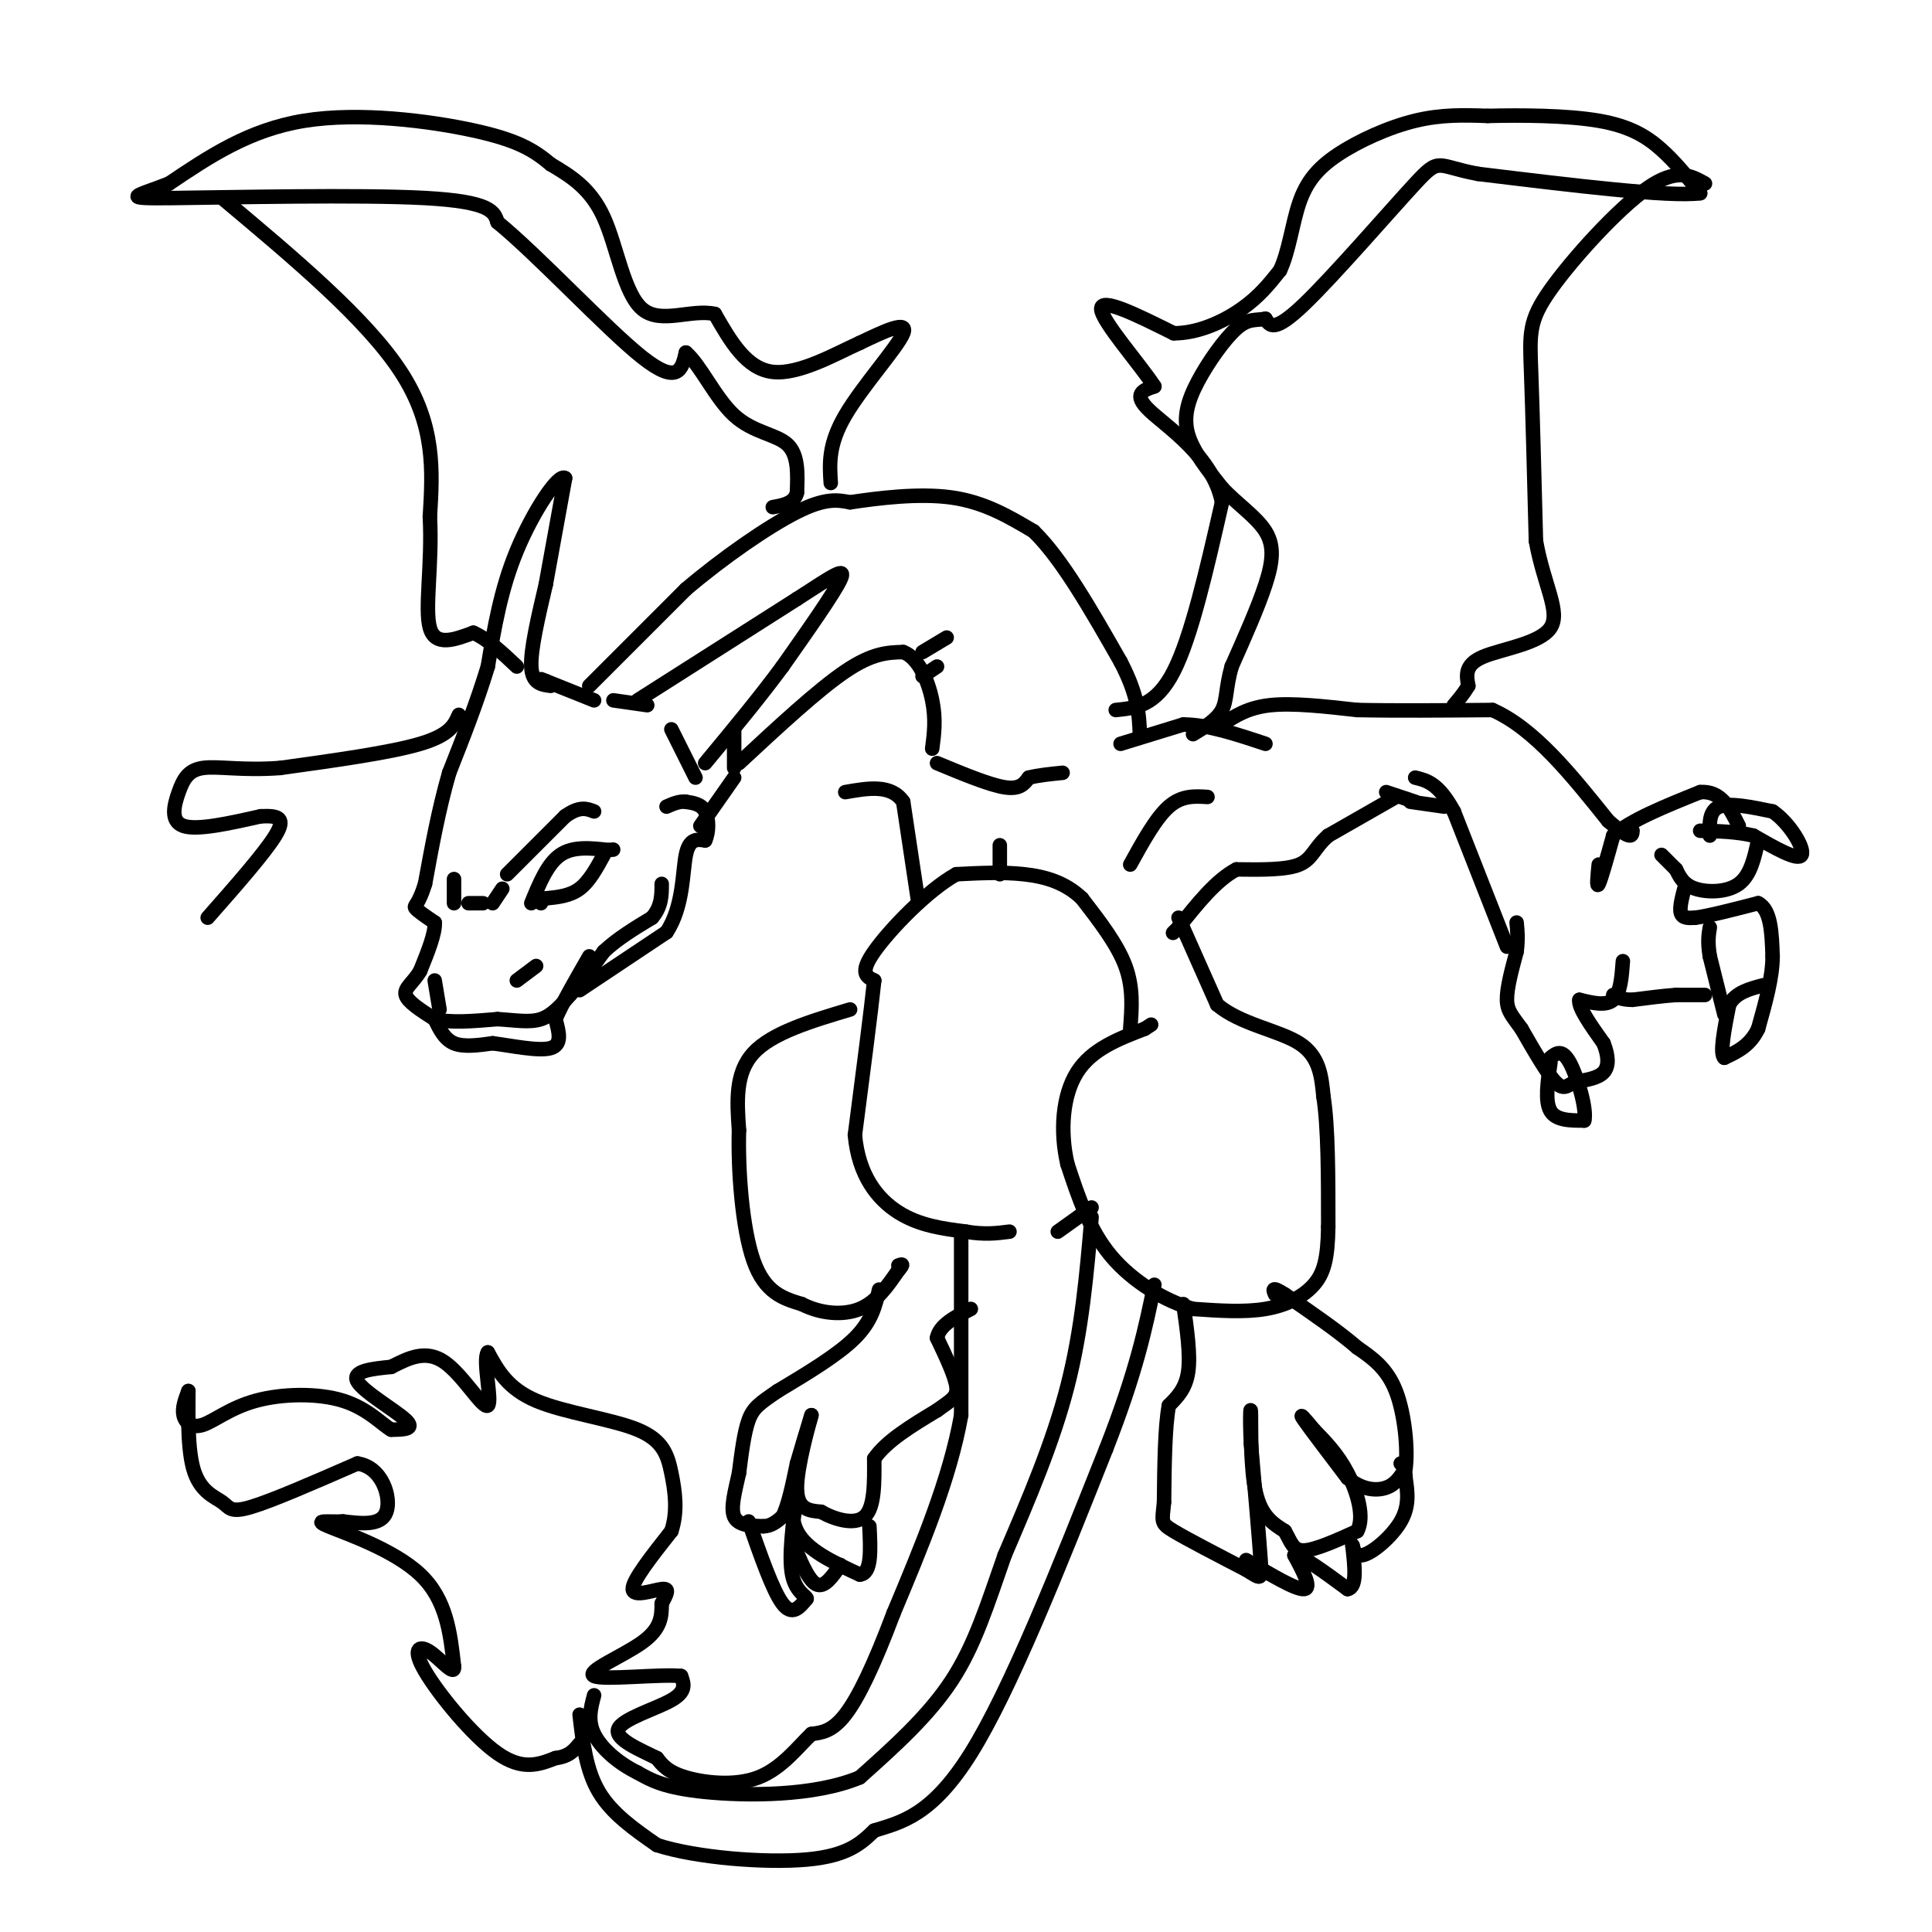 <svg viewBox='0 0 400 400' version='1.1' xmlns='http://www.w3.org/2000/svg' xmlns:xlink='http://www.w3.org/1999/xlink'><g fill='none' stroke='#000000' stroke-width='3' stroke-linecap='round' stroke-linejoin='round'><path d='M114,142c-1.917,-0.250 -3.833,-0.500 -4,-4c-0.167,-3.500 1.417,-10.250 3,-17'/><path d='M113,121c1.167,-6.500 2.583,-14.250 4,-22'/><path d='M117,99c-1.333,-1.156 -6.667,6.956 -10,15c-3.333,8.044 -4.667,16.022 -6,24'/><path d='M101,138c-2.333,7.667 -5.167,14.833 -8,22'/><path d='M93,160c-2.167,7.500 -3.583,15.250 -5,23'/><path d='M88,183c-1.400,4.556 -2.400,4.444 -2,5c0.400,0.556 2.200,1.778 4,3'/><path d='M90,191c0.167,2.167 -1.417,6.083 -3,10'/><path d='M87,201c-1.400,2.444 -3.400,3.556 -3,5c0.400,1.444 3.200,3.222 6,5'/><path d='M90,211c3.167,0.833 8.083,0.417 13,0'/><path d='M103,211c3.756,0.222 6.644,0.778 9,0c2.356,-0.778 4.178,-2.889 6,-5'/><path d='M118,206c2.167,-2.333 4.583,-5.667 7,-9'/><path d='M125,197c2.833,-2.667 6.417,-4.833 10,-7'/><path d='M135,190c2.000,-2.333 2.000,-4.667 2,-7'/><path d='M90,211c1.000,2.083 2.000,4.167 4,5c2.000,0.833 5.000,0.417 8,0'/><path d='M102,216c3.867,0.489 9.533,1.711 12,1c2.467,-0.711 1.733,-3.356 1,-6'/><path d='M115,211c1.333,-3.167 4.167,-8.083 7,-13'/><path d='M120,205c0.000,0.000 18.000,-12.000 18,-12'/><path d='M138,193c3.511,-5.289 3.289,-12.511 4,-16c0.711,-3.489 2.356,-3.244 4,-3'/><path d='M146,174c0.800,-1.711 0.800,-4.489 0,-6c-0.800,-1.511 -2.400,-1.756 -4,-2'/><path d='M142,166c-1.333,-0.167 -2.667,0.417 -4,1'/><path d='M144,161c0.000,0.000 -5.000,-10.000 -5,-10'/><path d='M127,145c0.000,0.000 7.000,1.000 7,1'/><path d='M132,145c0.000,0.000 33.000,-21.000 33,-21'/><path d='M165,124c7.667,-4.956 10.333,-6.844 9,-4c-1.333,2.844 -6.667,10.422 -12,18'/><path d='M162,138c-4.667,6.333 -10.333,13.167 -16,20'/><path d='M152,151c0.000,0.000 0.000,8.000 0,8'/><path d='M123,145c0.000,0.000 -10.000,-4.000 -10,-4'/><path d='M113,141c-1.667,-0.667 -0.833,-0.333 0,0'/><path d='M110,187c1.667,-4.083 3.333,-8.167 6,-10c2.667,-1.833 6.333,-1.417 10,-1'/><path d='M126,176c1.667,-0.167 0.833,-0.083 0,0'/><path d='M105,181c0.000,0.000 12.000,-12.000 12,-12'/><path d='M117,169c3.000,-2.167 4.500,-1.583 6,-1'/><path d='M104,184c0.000,0.000 -2.000,3.000 -2,3'/><path d='M100,187c0.000,0.000 -3.000,0.000 -3,0'/><path d='M94,187c0.000,0.000 0.000,-5.000 0,-5'/><path d='M91,209c0.000,0.000 -1.000,-6.000 -1,-6'/><path d='M107,203c0.000,0.000 4.000,-3.000 4,-3'/><path d='M125,177c-1.500,2.750 -3.000,5.500 -5,7c-2.000,1.500 -4.500,1.750 -7,2'/><path d='M113,186c-1.333,0.500 -1.167,0.750 -1,1'/><path d='M122,142c0.000,0.000 20.000,-20.000 20,-20'/><path d='M142,122c7.733,-6.578 17.067,-13.022 23,-16c5.933,-2.978 8.467,-2.489 11,-2'/><path d='M176,104c5.622,-0.844 14.178,-1.956 21,-1c6.822,0.956 11.911,3.978 17,7'/><path d='M214,110c5.833,5.667 11.917,16.333 18,27'/><path d='M232,137c3.667,7.000 3.833,11.000 4,15'/><path d='M232,154c0.000,0.000 13.000,-4.000 13,-4'/><path d='M245,150c5.000,0.000 11.000,2.000 17,4'/><path d='M234,179c2.667,-4.833 5.333,-9.667 8,-12c2.667,-2.333 5.333,-2.167 8,-2'/><path d='M207,175c0.000,0.000 0.000,6.000 0,6'/><path d='M190,186c0.000,0.000 -3.000,-20.000 -3,-20'/><path d='M187,166c-2.500,-3.667 -7.250,-2.833 -12,-2'/><path d='M152,161c0.000,0.000 -7.000,10.000 -7,10'/><path d='M153,158c8.167,-7.583 16.333,-15.167 22,-19c5.667,-3.833 8.833,-3.917 12,-4'/><path d='M187,135c3.200,1.156 5.200,6.044 6,10c0.800,3.956 0.400,6.978 0,10'/><path d='M191,135c0.000,0.000 5.000,-3.000 5,-3'/><path d='M191,140c0.000,0.000 3.000,-2.000 3,-2'/><path d='M194,158c5.417,2.250 10.833,4.500 14,5c3.167,0.500 4.083,-0.750 5,-2'/><path d='M213,161c2.000,-0.500 4.500,-0.750 7,-1'/><path d='M253,150c2.667,-1.750 5.333,-3.500 10,-4c4.667,-0.500 11.333,0.250 18,1'/><path d='M281,147c7.667,0.167 17.833,0.083 28,0'/><path d='M309,147c8.667,3.833 16.333,13.417 24,23'/><path d='M333,170c4.833,4.167 4.917,3.083 5,2'/><path d='M331,179c-0.250,2.500 -0.500,5.000 0,4c0.500,-1.000 1.750,-5.500 3,-10'/><path d='M334,173c3.500,-3.167 10.750,-6.083 18,-9'/><path d='M352,164c4.333,-0.333 6.167,3.333 8,7'/><path d='M354,173c-0.083,-2.583 -0.167,-5.167 2,-6c2.167,-0.833 6.583,0.083 11,1'/><path d='M367,168c3.489,2.333 6.711,7.667 6,9c-0.711,1.333 -5.356,-1.333 -10,-4'/><path d='M363,173c-3.500,-0.833 -7.250,-0.917 -11,-1'/><path d='M364,174c-0.778,3.600 -1.556,7.200 -4,9c-2.444,1.800 -6.556,1.800 -9,1c-2.444,-0.800 -3.222,-2.400 -4,-4'/><path d='M347,180c-1.167,-1.167 -2.083,-2.083 -3,-3'/><path d='M349,183c-0.667,2.417 -1.333,4.833 -1,6c0.333,1.167 1.667,1.083 3,1'/><path d='M351,190c2.667,-0.333 7.833,-1.667 13,-3'/><path d='M364,187c2.667,1.333 2.833,6.167 3,11'/><path d='M367,198c0.000,4.333 -1.500,9.667 -3,15'/><path d='M364,213c-1.667,3.500 -4.333,4.750 -7,6'/><path d='M357,219c-1.000,-0.833 0.000,-5.917 1,-11'/><path d='M358,208c1.333,-2.500 4.167,-3.250 7,-4'/><path d='M357,210c0.000,0.000 -3.000,-12.000 -3,-12'/><path d='M354,198c-0.500,-3.000 -0.250,-4.500 0,-6'/><path d='M353,206c0.000,0.000 -6.000,0.000 -6,0'/><path d='M347,206c-2.500,0.167 -5.750,0.583 -9,1'/><path d='M338,207c-2.167,0.000 -3.083,-0.500 -4,-1'/><path d='M336,199c-0.250,3.333 -0.500,6.667 -2,8c-1.500,1.333 -4.250,0.667 -7,0'/><path d='M327,207c-0.333,1.500 2.333,5.250 5,9'/><path d='M332,216c1.044,2.644 1.156,4.756 0,6c-1.156,1.244 -3.578,1.622 -6,2'/><path d='M326,224c-1.511,0.800 -2.289,1.800 -4,0c-1.711,-1.800 -4.356,-6.400 -7,-11'/><path d='M315,213c-1.844,-2.600 -2.956,-3.600 -3,-6c-0.044,-2.400 0.978,-6.200 2,-10'/><path d='M314,197c0.333,-2.667 0.167,-4.333 0,-6'/><path d='M312,196c0.000,0.000 -11.000,-28.000 -11,-28'/><path d='M301,168c-3.167,-5.833 -5.583,-6.417 -8,-7'/><path d='M293,166c0.000,0.000 -6.000,-2.000 -6,-2'/><path d='M292,166c0.000,0.000 7.000,1.000 7,1'/><path d='M289,165c0.000,0.000 -14.000,8.000 -14,8'/><path d='M275,173c-2.933,2.533 -3.267,4.867 -6,6c-2.733,1.133 -7.867,1.067 -13,1'/><path d='M256,180c-4.167,2.167 -8.083,7.083 -12,12'/><path d='M244,192c-2.000,2.000 -1.000,1.000 0,0'/><path d='M321,220c-0.583,4.000 -1.167,8.000 0,10c1.167,2.000 4.083,2.000 7,2'/><path d='M328,232c0.600,-2.311 -1.400,-9.089 -3,-12c-1.600,-2.911 -2.800,-1.956 -4,-1'/><path d='M244,190c0.000,0.000 8.000,18.000 8,18'/><path d='M252,208c4.800,4.089 12.800,5.311 17,8c4.200,2.689 4.600,6.844 5,11'/><path d='M274,227c1.000,6.333 1.000,16.667 1,27'/><path d='M275,254c-0.107,6.595 -0.875,9.583 -3,12c-2.125,2.417 -5.607,4.262 -10,5c-4.393,0.738 -9.696,0.369 -15,0'/><path d='M247,271c-5.711,-1.600 -12.489,-5.600 -17,-11c-4.511,-5.400 -6.756,-12.200 -9,-19'/><path d='M221,241c-1.578,-6.778 -1.022,-14.222 2,-19c3.022,-4.778 8.511,-6.889 14,-9'/><path d='M237,213c2.333,-1.500 1.167,-0.750 0,0'/><path d='M234,213c0.333,-4.250 0.667,-8.500 -1,-13c-1.667,-4.500 -5.333,-9.250 -9,-14'/><path d='M224,186c-3.444,-3.289 -7.556,-4.511 -12,-5c-4.444,-0.489 -9.222,-0.244 -14,0'/><path d='M198,181c-5.956,3.289 -13.844,11.511 -17,16c-3.156,4.489 -1.578,5.244 0,6'/><path d='M181,203c-0.667,6.333 -2.333,19.167 -4,32'/><path d='M177,235c0.756,8.356 4.644,13.244 9,16c4.356,2.756 9.178,3.378 14,4'/><path d='M200,255c3.833,0.667 6.417,0.333 9,0'/><path d='M219,255c0.000,0.000 7.000,-5.000 7,-5'/><path d='M176,209c-8.083,2.417 -16.167,4.833 -20,9c-3.833,4.167 -3.417,10.083 -3,16'/><path d='M153,234c-0.244,8.089 0.644,20.311 3,27c2.356,6.689 6.178,7.844 10,9'/><path d='M166,270c3.867,1.978 8.533,2.422 12,1c3.467,-1.422 5.733,-4.711 8,-8'/><path d='M186,263c1.333,-1.500 0.667,-1.250 0,-1'/><path d='M182,267c-0.750,3.250 -1.500,6.500 -5,10c-3.500,3.500 -9.750,7.250 -16,11'/><path d='M161,288c-3.733,2.556 -5.067,3.444 -6,6c-0.933,2.556 -1.467,6.778 -2,11'/><path d='M153,305c-0.800,3.622 -1.800,7.178 -1,9c0.800,1.822 3.400,1.911 6,2'/><path d='M158,316c1.667,0.000 2.833,-1.000 4,-2'/><path d='M162,314c1.167,-2.167 2.083,-6.583 3,-11'/><path d='M165,303c1.000,-3.500 2.000,-6.750 3,-10'/><path d='M168,293c-0.422,1.556 -2.978,10.444 -3,15c-0.022,4.556 2.489,4.778 5,5'/><path d='M170,313c2.689,1.533 6.911,2.867 9,1c2.089,-1.867 2.044,-6.933 2,-12'/><path d='M181,302c2.500,-3.667 7.750,-6.833 13,-10'/><path d='M194,292c3.089,-2.222 4.311,-2.778 4,-5c-0.311,-2.222 -2.156,-6.111 -4,-10'/><path d='M194,277c0.500,-2.667 3.750,-4.333 7,-6'/><path d='M245,270c0.750,5.250 1.500,10.500 1,14c-0.500,3.500 -2.250,5.250 -4,7'/><path d='M242,291c-0.833,4.500 -0.917,12.250 -1,20'/><path d='M241,311c-0.378,4.089 -0.822,4.311 2,6c2.822,1.689 8.911,4.844 15,8'/><path d='M258,325c3.089,1.867 3.311,2.533 3,-2c-0.311,-4.533 -1.156,-14.267 -2,-24'/><path d='M259,299c-0.298,-5.929 -0.042,-8.750 0,-6c0.042,2.750 -0.131,11.071 1,16c1.131,4.929 3.565,6.464 6,8'/><path d='M266,317c1.333,2.311 1.667,4.089 4,4c2.333,-0.089 6.667,-2.044 11,-4'/><path d='M281,317c1.578,-2.889 0.022,-8.111 -2,-12c-2.022,-3.889 -4.511,-6.444 -7,-9'/><path d='M272,296c-1.933,-2.378 -3.267,-3.822 -2,-2c1.267,1.822 5.133,6.911 9,12'/><path d='M279,306c3.000,2.489 6.000,2.711 8,2c2.000,-0.711 3.000,-2.356 4,-4'/><path d='M291,304c0.533,-3.778 -0.133,-11.222 -2,-16c-1.867,-4.778 -4.933,-6.889 -8,-9'/><path d='M281,279c-3.833,-3.333 -9.417,-7.167 -15,-11'/><path d='M266,268c-2.833,-1.833 -2.417,-0.917 -2,0'/><path d='M155,315c2.500,7.167 5.000,14.333 7,17c2.000,2.667 3.500,0.833 5,-1'/><path d='M167,331c0.067,-0.511 -2.267,-1.289 -3,-5c-0.733,-3.711 0.133,-10.356 1,-17'/><path d='M165,309c-0.422,-1.267 -1.978,4.067 0,8c1.978,3.933 7.489,6.467 13,9'/><path d='M178,326c2.500,-0.167 2.250,-5.083 2,-10'/><path d='M258,323c5.167,3.083 10.333,6.167 12,6c1.667,-0.167 -0.167,-3.583 -2,-7'/><path d='M268,322c1.500,0.000 6.250,3.500 11,7'/><path d='M279,329c2.000,-0.333 1.500,-4.667 1,-9'/><path d='M280,320c0.143,-0.631 0.000,2.292 2,2c2.000,-0.292 6.143,-3.798 8,-7c1.857,-3.202 1.429,-6.101 1,-9'/><path d='M291,306c0.000,-2.000 -0.500,-2.500 -1,-3'/><path d='M164,319c1.667,4.083 3.333,8.167 5,9c1.667,0.833 3.333,-1.583 5,-4'/><path d='M199,255c0.000,0.000 0.000,38.000 0,38'/><path d='M199,293c-2.333,13.167 -8.167,27.083 -14,41'/><path d='M185,334c-4.089,10.867 -7.311,17.533 -10,21c-2.689,3.467 -4.844,3.733 -7,4'/><path d='M168,359c-2.750,2.607 -6.125,7.125 -11,9c-4.875,1.875 -11.250,1.107 -15,0c-3.750,-1.107 -4.875,-2.554 -6,-4'/><path d='M136,364c-3.369,-1.679 -8.792,-3.875 -8,-6c0.792,-2.125 7.798,-4.179 11,-6c3.202,-1.821 2.601,-3.411 2,-5'/><path d='M141,347c-4.310,-0.452 -16.083,0.917 -18,0c-1.917,-0.917 6.024,-4.119 10,-7c3.976,-2.881 3.988,-5.440 4,-8'/><path d='M137,332c1.071,-2.060 1.750,-3.208 0,-3c-1.750,0.208 -5.929,1.774 -6,0c-0.071,-1.774 3.964,-6.887 8,-12'/><path d='M139,317c1.359,-4.093 0.756,-8.324 0,-12c-0.756,-3.676 -1.665,-6.797 -7,-9c-5.335,-2.203 -15.096,-3.486 -21,-6c-5.904,-2.514 -7.952,-6.257 -10,-10'/><path d='M101,280c-1.143,1.488 1.000,10.208 0,11c-1.000,0.792 -5.143,-6.345 -9,-9c-3.857,-2.655 -7.429,-0.827 -11,1'/><path d='M81,283c-3.917,0.381 -8.208,0.833 -7,3c1.208,2.167 7.917,6.048 10,8c2.083,1.952 -0.458,1.976 -3,2'/><path d='M81,296c-1.797,-0.964 -4.791,-4.374 -10,-6c-5.209,-1.626 -12.633,-1.467 -18,0c-5.367,1.467 -8.676,4.241 -11,5c-2.324,0.759 -3.664,-0.497 -4,-2c-0.336,-1.503 0.332,-3.251 1,-5'/><path d='M39,288c0.043,2.470 -0.349,11.147 1,16c1.349,4.853 4.440,5.884 6,7c1.560,1.116 1.589,2.319 6,1c4.411,-1.319 13.206,-5.159 22,-9'/><path d='M74,303c5.156,0.733 7.044,7.067 6,10c-1.044,2.933 -5.022,2.467 -9,2'/><path d='M71,315c-3.119,0.167 -6.417,-0.417 -3,1c3.417,1.417 13.548,4.833 19,10c5.452,5.167 6.226,12.083 7,19'/><path d='M94,345c0.212,2.285 -2.758,-1.501 -5,-3c-2.242,-1.499 -3.758,-0.711 -1,4c2.758,4.711 9.788,13.346 15,17c5.212,3.654 8.606,2.327 12,1'/><path d='M115,364c2.833,-0.333 3.917,-1.667 5,-3'/><path d='M120,355c0.667,5.750 1.333,11.500 4,16c2.667,4.500 7.333,7.750 12,11'/><path d='M136,382c8.133,2.644 22.467,3.756 31,3c8.533,-0.756 11.267,-3.378 14,-6'/><path d='M181,379c5.378,-1.689 11.822,-2.911 20,-16c8.178,-13.089 18.089,-38.044 28,-63'/><path d='M229,300c6.333,-16.167 8.167,-25.083 10,-34'/><path d='M226,252c-1.000,11.667 -2.000,23.333 -5,35c-3.000,11.667 -8.000,23.333 -13,35'/><path d='M208,322c-3.622,10.333 -6.178,18.667 -11,26c-4.822,7.333 -11.911,13.667 -19,20'/><path d='M178,368c-9.444,3.956 -23.556,3.844 -32,3c-8.444,-0.844 -11.222,-2.422 -14,-4'/><path d='M132,367c-4.178,-2.044 -7.622,-5.156 -9,-8c-1.378,-2.844 -0.689,-5.422 0,-8'/><path d='M231,147c4.167,-0.417 8.333,-0.833 12,-8c3.667,-7.167 6.833,-21.083 10,-35'/><path d='M253,104c-1.822,-9.444 -11.378,-15.556 -15,-19c-3.622,-3.444 -1.311,-4.222 1,-5'/><path d='M239,80c-2.956,-4.556 -10.844,-13.444 -11,-16c-0.156,-2.556 7.422,1.222 15,5'/><path d='M243,69c5.089,0.022 10.311,-2.422 14,-5c3.689,-2.578 5.844,-5.289 8,-8'/><path d='M265,56c1.866,-3.911 2.531,-9.687 4,-14c1.469,-4.313 3.742,-7.161 8,-10c4.258,-2.839 10.502,-5.668 16,-7c5.498,-1.332 10.249,-1.166 15,-1'/><path d='M308,24c6.845,-0.179 16.458,-0.125 23,1c6.542,1.125 10.012,3.321 13,6c2.988,2.679 5.494,5.839 8,9'/><path d='M352,40c-6.333,0.833 -26.167,-1.583 -46,-4'/><path d='M306,36c-8.786,-1.619 -7.750,-3.667 -13,2c-5.250,5.667 -16.786,19.048 -23,25c-6.214,5.952 -7.107,4.476 -8,3'/><path d='M262,66c-2.166,0.391 -3.581,-0.132 -6,2c-2.419,2.132 -5.844,6.920 -8,11c-2.156,4.080 -3.045,7.451 -2,11c1.045,3.549 4.022,7.274 7,11'/><path d='M253,101c3.036,3.286 7.125,6.000 9,9c1.875,3.000 1.536,6.286 0,11c-1.536,4.714 -4.268,10.857 -7,17'/><path d='M255,138c-1.267,4.422 -0.933,6.978 -2,9c-1.067,2.022 -3.533,3.511 -6,5'/><path d='M353,38c-2.935,-1.655 -5.869,-3.310 -12,1c-6.131,4.310 -15.458,14.583 -20,21c-4.542,6.417 -4.298,8.976 -4,17c0.298,8.024 0.649,21.512 1,35'/><path d='M318,112c1.631,9.202 5.208,14.708 3,18c-2.208,3.292 -10.202,4.369 -14,6c-3.798,1.631 -3.399,3.815 -3,6'/><path d='M304,142c-1.000,1.667 -2.000,2.833 -3,4'/><path d='M172,100c-0.267,-3.978 -0.533,-7.956 3,-14c3.533,-6.044 10.867,-14.156 12,-17c1.133,-2.844 -3.933,-0.422 -9,2'/><path d='M178,71c-4.867,2.178 -12.533,6.622 -18,6c-5.467,-0.622 -8.733,-6.311 -12,-12'/><path d='M148,65c-4.905,-1.083 -11.167,2.208 -15,-1c-3.833,-3.208 -5.238,-12.917 -8,-19c-2.762,-6.083 -6.881,-8.542 -11,-11'/><path d='M114,34c-3.571,-3.012 -7.000,-5.042 -16,-7c-9.000,-1.958 -23.571,-3.845 -35,-2c-11.429,1.845 -19.714,7.423 -28,13'/><path d='M35,38c-7.024,2.750 -10.583,3.125 1,3c11.583,-0.125 38.310,-0.750 52,0c13.690,0.750 14.345,2.875 15,5'/><path d='M103,46c8.600,7.044 22.600,22.156 30,28c7.400,5.844 8.200,2.422 9,-1'/><path d='M142,73c3.024,2.548 6.083,9.417 10,13c3.917,3.583 8.690,3.881 11,6c2.310,2.119 2.155,6.060 2,10'/><path d='M165,102c-0.500,2.167 -2.750,2.583 -5,3'/><path d='M46,41c14.917,12.500 29.833,25.000 37,36c7.167,11.000 6.583,20.500 6,30'/><path d='M89,107c0.533,9.733 -1.133,19.067 0,23c1.133,3.933 5.067,2.467 9,1'/><path d='M98,131c3.000,1.333 6.000,4.167 9,7'/><path d='M95,148c-0.917,2.083 -1.833,4.167 -8,6c-6.167,1.833 -17.583,3.417 -29,5'/><path d='M58,159c-7.842,0.589 -12.947,-0.440 -16,0c-3.053,0.440 -4.053,2.349 -5,5c-0.947,2.651 -1.842,6.043 1,7c2.842,0.957 9.421,-0.522 16,-2'/><path d='M54,169c3.778,-0.178 5.222,0.378 3,4c-2.222,3.622 -8.111,10.311 -14,17'/></g>
</svg>